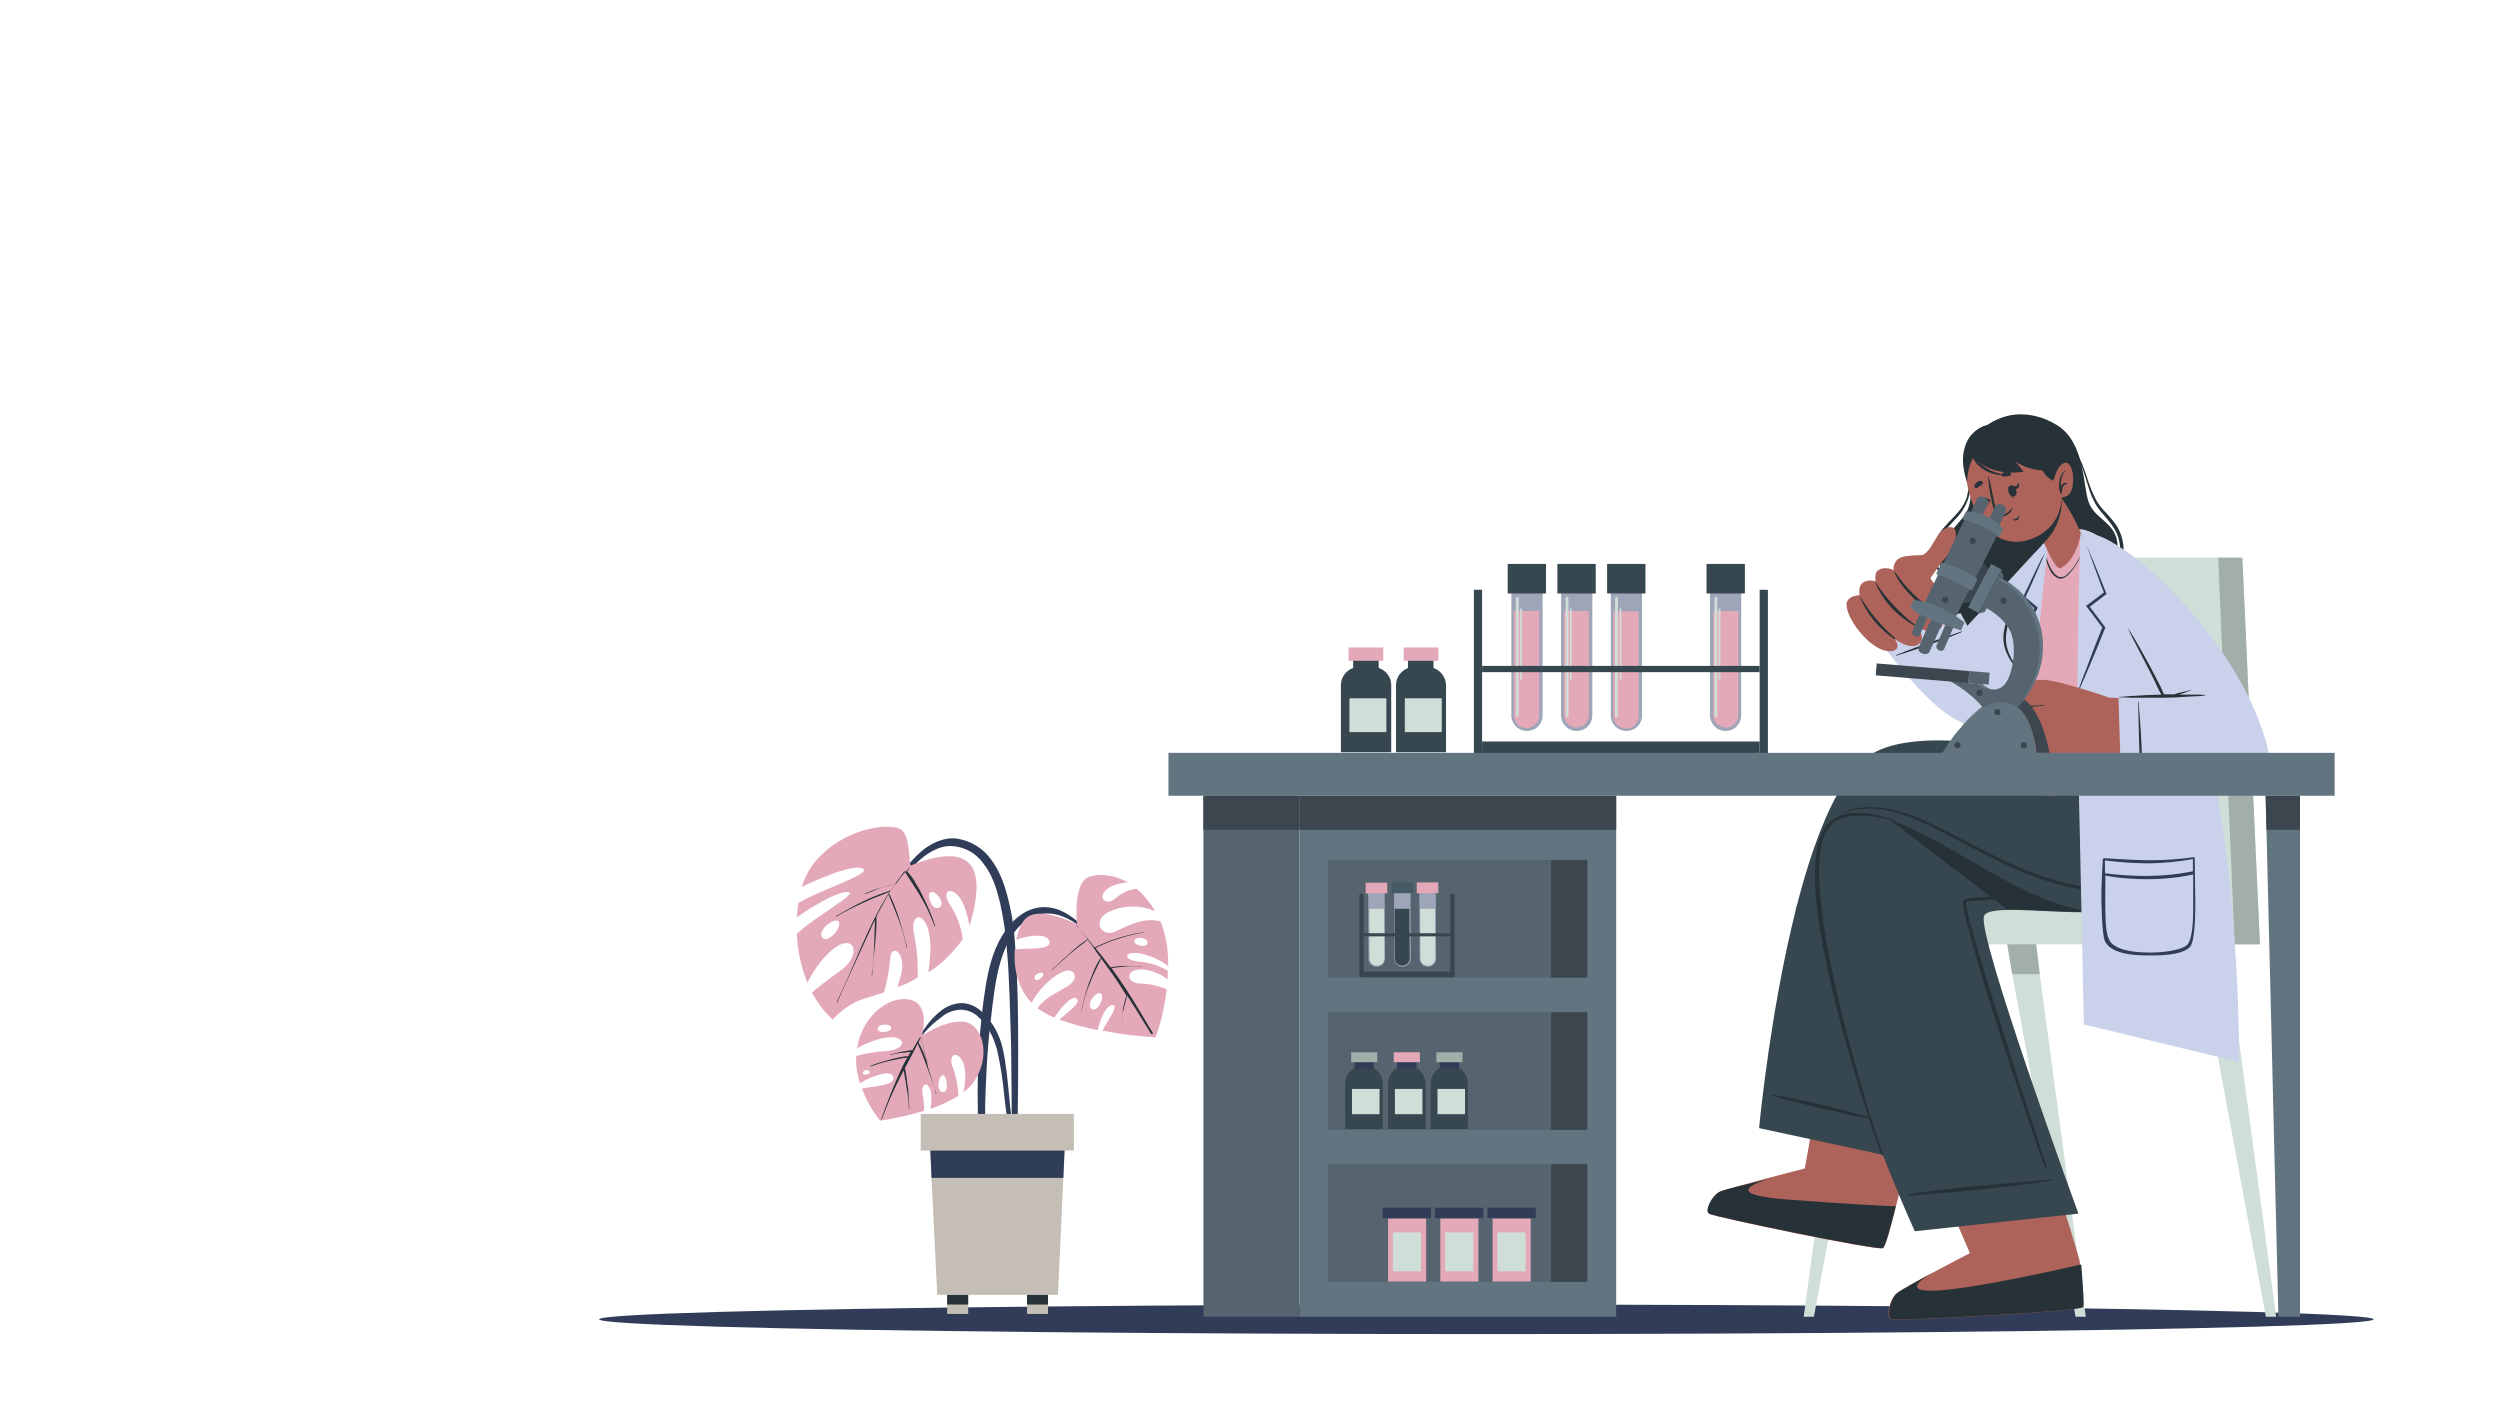 <?xml version="1.0" encoding="UTF-8"?>
<!-- Generator: Adobe Illustrator 26.0.3, SVG Export Plug-In . SVG Version: 6.00 Build 0)  -->
<svg xmlns="http://www.w3.org/2000/svg" xmlns:xlink="http://www.w3.org/1999/xlink" version="1.1" id="Layer_1" x="0px" y="0px" viewBox="0 0 880 502" style="enable-background:new 0 0 880 502;" xml:space="preserve">
<style type="text/css">
	.st0{enable-background:new    ;}
	.st1{fill:#303C58;}
	.st2{fill:#37474F;}
	.st3{fill:#9EA5B8;}
	.st4{fill:#E4A9B9;}
	.st5{fill:#CFDFD7;}
	.st6{fill:#A1AEA9;}
	.st7{fill:#263238;}
	.st8{fill:#AD6359;}
	.st9{fill:#CAD2EB;}
	.st10{fill:#3B464F;}
	.st11{fill:#617480;}
	.st12{fill:#55646F;}
	.st13{fill:#303D59;}
	.st14{fill:#C5BEB6;}
	.st15{fill:#455A64;}
</style>
<g id="freepik--Shadow--inject-2" class="st0">
	<ellipse class="st1" cx="523.2" cy="464.4" rx="312.3" ry="5.2"></ellipse>
</g>
<rect x="518.8" y="207.6" class="st2" width="2.9" height="57.5"></rect>
<rect x="521.7" y="261" class="st2" width="97.7" height="4.1"></rect>
<path class="st3" d="M601.9,251.8v-44.5h11v44.5c0,3.1-2.4,5.5-5.5,5.5l0,0C604.4,257.3,602,254.9,601.9,251.8z"></path>
<path class="st4" d="M603.1,215.1v36.6l0,0c0,2.4,2,4.4,4.4,4.4c2.4,0,4.4-2,4.4-4.4v-36.6H603.1z"></path>
<path class="st5" d="M603.5,252v-41.4c0-0.2,0.2-0.5,0.5-0.5l0,0l0,0c0.2,0,0.5,0.2,0.5,0.5V252c0,0.2-0.2,0.5-0.5,0.5l0,0  C603.7,252.5,603.6,252.3,603.5,252z"></path>
<path class="st5" d="M605,239.2v-24.7c0-0.2,0.2-0.3,0.3-0.3l0,0c0.2,0,0.3,0.2,0.3,0.3v24.6l0,0c0,0.1-0.2,0.2-0.3,0.2l0,0  C605.2,239.3,605.1,239.2,605,239.2z"></path>
<rect x="600.7" y="198.5" class="st2" width="13.5" height="10.4"></rect>
<rect x="613.3" y="199" class="st2" width="0.5" height="9.3"></rect>
<rect x="612.4" y="199" class="st2" width="0.5" height="9.3"></rect>
<rect x="611.4" y="199" class="st2" width="0.5" height="9.3"></rect>
<rect x="610.6" y="199" class="st2" width="0.5" height="9.3"></rect>
<rect x="609.7" y="199" class="st2" width="0.5" height="9.3"></rect>
<rect x="608.8" y="199" class="st2" width="0.5" height="9.3"></rect>
<rect x="608" y="199" class="st2" width="0.5" height="9.3"></rect>
<rect x="607.1" y="199" class="st2" width="0.5" height="9.3"></rect>
<rect x="606.2" y="199" class="st2" width="0.5" height="9.3"></rect>
<rect x="605.4" y="199" class="st2" width="0.5" height="9.3"></rect>
<rect x="604.5" y="199" class="st2" width="0.5" height="9.3"></rect>
<rect x="603.7" y="199" class="st2" width="0.5" height="9.3"></rect>
<rect x="602.8" y="199" class="st2" width="0.5" height="9.3"></rect>
<rect x="601.9" y="199" class="st2" width="0.5" height="9.3"></rect>
<rect x="601.1" y="199" class="st2" width="0.5" height="9.3"></rect>
<path class="st3" d="M567,251.8v-44.5h11v44.5c0,3.1-2.4,5.5-5.5,5.5l0,0C569.4,257.3,567,254.9,567,251.8z"></path>
<path class="st4" d="M567.9,215.1v36.6c0,0.1,0,0.3,0,0.6c0.2,2.5,2.3,4.3,4.7,4.2c2.5-0.2,4.3-2.3,4.2-4.7v-36.6H567.9z"></path>
<path class="st5" d="M568.5,252v-41.4l0,0c0-0.2,0.2-0.5,0.5-0.5l0,0c0.2,0,0.5,0.2,0.5,0.5V252c0,0.2-0.2,0.5-0.5,0.5l0,0  C568.8,252.5,568.5,252.3,568.5,252z"></path>
<path class="st5" d="M570.1,239.1v-24.7c0-0.2,0.2-0.3,0.3-0.3l0,0c0.2,0,0.3,0.2,0.3,0.3V239l0,0c0,0.2-0.2,0.3-0.3,0.3l0,0  C570.2,239.3,570.1,239.2,570.1,239.1z"></path>
<rect x="565.7" y="198.5" class="st2" width="13.5" height="10.4"></rect>
<rect x="578.3" y="199" class="st2" width="0.5" height="9.3"></rect>
<rect x="577.4" y="199" class="st2" width="0.5" height="9.3"></rect>
<rect x="576.5" y="199" class="st2" width="0.5" height="9.3"></rect>
<rect x="575.7" y="199" class="st2" width="0.5" height="9.3"></rect>
<rect x="574.8" y="199" class="st2" width="0.5" height="9.3"></rect>
<rect x="573.9" y="199" class="st2" width="0.5" height="9.3"></rect>
<rect x="573.1" y="199" class="st2" width="0.5" height="9.3"></rect>
<rect x="572.2" y="199" class="st2" width="0.5" height="9.3"></rect>
<rect x="571.3" y="199" class="st2" width="0.5" height="9.3"></rect>
<rect x="570.5" y="199" class="st2" width="0.5" height="9.3"></rect>
<rect x="569.5" y="199" class="st2" width="0.5" height="9.3"></rect>
<rect x="568.8" y="199" class="st2" width="0.5" height="9.3"></rect>
<rect x="567.8" y="199" class="st2" width="0.5" height="9.3"></rect>
<rect x="567" y="199" class="st2" width="0.5" height="9.3"></rect>
<rect x="566.1" y="199" class="st2" width="0.5" height="9.3"></rect>
<path class="st3" d="M549.5,251.8v-44.5h11v44.5c0,3.1-2.4,5.5-5.5,5.5l0,0C552,257.3,549.5,254.9,549.5,251.8z"></path>
<path class="st4" d="M550.5,215.1v36.6c0,2.4,2,4.4,4.4,4.4c2.4,0,4.4-2,4.4-4.4v-36.6H550.5z"></path>
<path class="st5" d="M551.1,252v-41.4l0,0c0-0.2,0.2-0.5,0.5-0.5l0,0c0.2,0,0.5,0.2,0.5,0.5V252c0,0.2-0.2,0.5-0.5,0.5l0,0  C551.4,252.5,551.2,252.3,551.1,252z"></path>
<path class="st5" d="M552.6,239.1v-24.7c0-0.2,0.2-0.3,0.3-0.3l0,0c0.2,0,0.3,0.2,0.3,0.3V239c0,0.2-0.2,0.3-0.3,0.3l0,0  C552.8,239.3,552.6,239.2,552.6,239.1z"></path>
<rect x="548.2" y="198.5" class="st2" width="13.5" height="10.4"></rect>
<rect x="560.8" y="199" class="st2" width="0.5" height="9.3"></rect>
<rect x="560" y="199" class="st2" width="0.5" height="9.3"></rect>
<rect x="559" y="199" class="st2" width="0.5" height="9.3"></rect>
<rect x="558.2" y="199" class="st2" width="0.5" height="9.3"></rect>
<rect x="557.3" y="199" class="st2" width="0.5" height="9.3"></rect>
<rect x="556.5" y="199" class="st2" width="0.5" height="9.3"></rect>
<rect x="555.6" y="199" class="st2" width="0.5" height="9.3"></rect>
<rect x="554.7" y="199" class="st2" width="0.5" height="9.3"></rect>
<rect x="553.9" y="199" class="st2" width="0.5" height="9.3"></rect>
<rect x="553" y="199" class="st2" width="0.5" height="9.3"></rect>
<rect x="552.1" y="199" class="st2" width="0.5" height="9.3"></rect>
<rect x="551.3" y="199" class="st2" width="0.5" height="9.3"></rect>
<rect x="550.4" y="199" class="st2" width="0.5" height="9.3"></rect>
<rect x="549.5" y="199" class="st2" width="0.5" height="9.3"></rect>
<rect x="548.6" y="199" class="st2" width="0.5" height="9.3"></rect>
<path class="st3" d="M532,251.8v-44.5h11v44.5c0,3.1-2.4,5.5-5.5,5.5l0,0C534.5,257.3,532,254.9,532,251.8z"></path>
<path class="st4" d="M541.9,215.1l-9-0.1v36.6c0,0.2,0,0.2,0,0.4c0.2,2.5,2.2,4.4,4.6,4.3c2.5-0.2,4.4-2.2,4.3-4.6V215.1  L541.9,215.1z"></path>
<path class="st5" d="M533.6,252v-41.4l0,0c0-0.2,0.2-0.5,0.5-0.5l0,0c0.2,0,0.5,0.2,0.5,0.5V252c0,0.2-0.2,0.5-0.5,0.5l0,0  C533.8,252.5,533.7,252.3,533.6,252z"></path>
<path class="st5" d="M535.1,239.1v-24.7c0-0.2,0.2-0.3,0.3-0.3l0,0c0.2,0,0.3,0.2,0.3,0.3V239c0,0.2-0.2,0.3-0.3,0.3l0,0  C535.3,239.3,535.1,239.2,535.1,239.1z"></path>
<rect x="530.7" y="198.5" class="st2" width="13.5" height="10.4"></rect>
<rect x="543.3" y="199" class="st2" width="0.5" height="9.3"></rect>
<rect x="542.5" y="199" class="st2" width="0.5" height="9.3"></rect>
<rect x="541.6" y="199" class="st2" width="0.5" height="9.3"></rect>
<rect x="540.7" y="199" class="st2" width="0.5" height="9.3"></rect>
<rect x="539.9" y="199" class="st2" width="0.5" height="9.3"></rect>
<rect x="539" y="199" class="st2" width="0.5" height="9.3"></rect>
<rect x="538.1" y="199" class="st2" width="0.5" height="9.3"></rect>
<rect x="537.2" y="199" class="st2" width="0.5" height="9.3"></rect>
<rect x="536.4" y="199" class="st2" width="0.5" height="9.3"></rect>
<rect x="535.5" y="199" class="st2" width="0.5" height="9.3"></rect>
<rect x="534.6" y="199" class="st2" width="0.5" height="9.3"></rect>
<rect x="533.7" y="199" class="st2" width="0.5" height="9.3"></rect>
<rect x="532.8" y="199" class="st2" width="0.5" height="9.3"></rect>
<rect x="532" y="199" class="st2" width="0.5" height="9.3"></rect>
<rect x="531.1" y="199" class="st2" width="0.5" height="9.3"></rect>
<rect x="521.7" y="234.4" class="st2" width="97.7" height="2.2"></rect>
<rect x="619.4" y="207.6" class="st2" width="2.9" height="57.5"></rect>
<path class="st2" d="M502.6,234.8c3.4,0,6.3,2.8,6.4,6.4v23.6l0,0h-17.6l0,0v-23.6l0,0c0-3.5,2.8-6.4,6.4-6.4H502.6L502.6,234.8z"></path>
<rect x="495.6" y="230.4" class="st2" width="9" height="5.3"></rect>
<rect x="494.1" y="227.9" class="st4" width="12.2" height="4.7"></rect>
<rect x="494.5" y="245.8" class="st5" width="13" height="11.9"></rect>
<path class="st2" d="M483.3,234.8c3.5,0,6.4,2.8,6.4,6.4v23.6l0,0H472l0,0v-23.6l0,0c0-3.5,2.8-6.4,6.4-6.4H483.3L483.3,234.8z"></path>
<rect x="476.3" y="230.4" class="st2" width="9" height="5.3"></rect>
<rect x="474.7" y="227.9" class="st4" width="12.2" height="4.7"></rect>
<rect x="475" y="245.8" class="st5" width="13" height="11.9"></rect>
<g id="freepik--character-1--inject-3">
	<polygon class="st5" points="653.5,323.1 651.2,342.9 634.9,463.5 638.5,463.5 660.8,342.9 664.1,323.1  "></polygon>
	<polygon class="st6" points="651.2,342.9 660.8,342.9 664.1,323.1 653.5,323.1  "></polygon>
	<polygon class="st5" points="718,342.9 715.6,323.1 705,323.1 708.3,342.9 730.6,463.5 734.2,463.5  "></polygon>
	<polygon class="st6" points="705,323.1 708.3,342.9 718,342.9 715.6,323.1  "></polygon>
	<polygon class="st5" points="785,342.9 782.6,323.1 772,323.1 775.3,342.9 797.6,463.5 801.2,463.5  "></polygon>
	<polygon class="st6" points="782.6,323.1 772,323.1 775.3,342.9 785,342.9  "></polygon>
	<polygon class="st5" points="789.3,196.3 713.7,196.3 693.1,315.1 631.9,319.1 631.9,332.4 795.5,332.4  "></polygon>
	<polygon class="st6" points="789.3,196.3 780.8,196.3 786.6,332.4 795.5,332.4  "></polygon>
	<path class="st7" d="M724,149.6c10,6.1,9.1,21.3,11.2,27.1c2,5.9,9.2,7.1,10.1,14.2c1,7.1-3.7,10.6-2.8,14.4   c1.5,5.9,10.3,7.3,10.7,15.6c0.3,8.2-11.8,19.5-37.2,20.8c-25.4,1.3-37.5-7.2-37.6-16.9c-0.1-9.8,7.8-10.6,8.9-16.8   c0.8-4.4-6.1-6.1-4.6-14.1c0.9-4.9,8.2-10.3,10-14.7c2.9-7.2-1.6-18.7,6.7-28.6C703.3,145.7,713.9,143.4,724,149.6z"></path>
	<path class="st7" d="M700.4,150.6C700.4,150.6,700.5,150.6,700.4,150.6C700.5,150.7,700.5,150.7,700.4,150.6   c-0.7,0.6-1.4,1.3-1.9,2c-2,2.8-3.3,6.1-3.9,9.5c-0.3,1.7-0.6,3.4-0.7,5.1c-0.2,1.9-0.2,3.7-0.4,5.6c-0.6,3.5-2.2,6.8-4.7,9.4   c-2.4,2.7-5.1,5.1-6.8,8.5c-0.8,1.6-1.2,3.5-1.1,5.3c0.3,1.9,1.1,3.6,2.4,5c1.2,1.3,2.1,2.9,2.6,4.6c0.3,1.7-0.2,3.4-1.5,4.5   c-1.3,1.2-2.8,2.1-3.9,3.3c-1.2,1.2-2.2,2.7-2.9,4.3c-1.4,3.3-1.2,7,0.5,10.2c3.8,7.1,12.3,9.4,19.5,11.3c0.2,0.1,0.1,0.2-0.1,0.2   l-3-0.7c-7.2-1.7-15.1-5-17.8-12.5c-1.2-3.3-0.9-6.8,0.7-9.9c0.8-1.5,1.9-2.9,3.1-4.2c1.2-1.3,2.9-2,4-3.5c1.1-1.6,0.6-3.7-0.5-5.3   c-1-1.7-2.5-3.1-3.3-4.9c-1.5-3.3-0.2-7.1,1.6-10.1c1.9-3,4.8-5.5,7.2-8.3c1.2-1.4,2-2.9,2.7-4.6c0.5-2,0.9-4.1,1-6.2   c0.3-3.5,1-7,2-10.3C696.3,155.9,698.1,152.9,700.4,150.6C700.4,150.6,700.5,150.6,700.4,150.6z"></path>
	<path class="st7" d="M753.8,223c-1.8,5.8-7.7,9.3-13.3,10.3c0,0-0.1,0-0.1-0.1c0-0.2,0-0.2,0.1-0.2c6.4-1.3,12.9-5.9,13.1-13.1   c0.2-2.8-0.9-5.5-2.9-7.6c-2-1.9-4.5-2.8-5.9-5.2c-1.7-2.7-0.2-5.7,0.7-8.4c1-3.2,1.1-6.4,0.1-9.6c-1-3.2-3.2-5.6-5.3-8.1   c-1.1-1.2-2-2.4-2.8-3.8c-0.8-1.5-1.5-3-2-4.6c-1.1-3.3-2-6.7-3.3-9.9c-1.5-3.5-3.2-6.7-5.2-9.7c-0.1-0.1,0.1-0.2,0.1-0.1   c2.4,3.3,4.2,6.8,5.9,10.6c1.5,3.7,2.4,7.7,4.2,11.2c0.7,1.6,1.7,3.1,2.9,4.5c1.1,1.2,2.3,2.4,3.3,3.7c2.2,2.4,3.6,5.5,4,8.9   c0.2,1.6,0.1,3.2-0.2,4.8c-0.4,1.5-0.9,3.2-1.5,4.6c-0.7,1.5-0.8,3.1-0.4,4.6c0.6,1.2,1.5,2.3,2.6,3c1.1,0.9,2.3,1.6,3.3,2.6   s1.9,2.1,2.4,3.3C754.3,217.3,754.4,220.3,753.8,223z"></path>
	<path class="st8" d="M605.2,419.6c2.6-1.3,30.1-8.3,30.1-8.3l1.2-6.8l5.5-30.5l34.4,9.9c0,0-3.3,15.7-6.6,30.4   c-0.5,2.2-1.1,4.4-1.5,6.6c-2.4,9.9-4.6,18.2-5.5,18.5c-2.4,0.9-59.4-11-61.1-12.1C599.9,426.2,602.7,420.9,605.2,419.6z"></path>
	<path class="st7" d="M630,422.3c-24.1-1.7-12.5-6-6.2-7.5c-7.2,1.6-16.9,3.9-18.5,4.7c-2.6,1.3-5.5,6.7-3.7,7.7   c1.8,1.1,58.7,12.9,61.1,12.1c0.8-0.2,2.6-6.5,4.6-14.7C663.2,424.5,650,423.8,630,422.3z"></path>
	<path class="st8" d="M667.6,455.2c2.4-2,25.8-14.1,25.8-14.1l-17.3-40.2l42-2c0,0,11.6,36.2,13.8,44.4c0.6,2.4,2.1,16.1,1.2,16.8   c-2.3,1.7-65.1,5-67.3,4.3C663.6,463.7,665.2,457.2,667.6,455.2z"></path>
	<path class="st7" d="M732.6,445.1c-71.1,16.1-59.6,7.1-52.4,3c-5.8,3.1-11.5,6.3-12.5,7.2c-2.4,2.1-3.9,8.5-1.7,9.1   c2.3,0.6,65-2.7,67.3-4.3C733.6,459.7,733.2,452.3,732.6,445.1z"></path>
	<path class="st2" d="M776.4,262.8h-45.7c0,0-3.6,16-11.3,16.9c-25.5,3-67.8-3.7-77.4,13.3c-17.8,31.4,32,140.4,32,140.4l57.6-6.2   c0,0-36-98.6-33.2-104.8c3.1-6.9,55.9,6.9,71.7-10.6C787.9,291.7,776.5,262.8,776.4,262.8z"></path>
	<path class="st7" d="M719.5,279.6c7.7-1,11.3-16.9,11.3-16.9h45.7c0,0,11.5,28.9-6.4,48.9c-12.3,13.8-47.5,8.2-63.6,8.5L658,283.1   C675.4,279.2,701.5,281.8,719.5,279.6z"></path>
	<path class="st7" d="M671.6,420.7c0,0,0.1,0.1,0.2,0.1c1.8,0.2,24.5-2,31.1-2.7c3.3-0.4,16.5-2,19.8-2.6l0.1-0.1c0,0,0-0.1-0.1-0.1   c-3.7,0-24.5,2-31.1,2.6c-3.3,0.3-18.2,2-19.8,2.5C671.7,420.4,671.6,420.6,671.6,420.7z"></path>
	<path class="st7" d="M719.8,410.8c0.1,0.2,0.7,0.1,0.6-0.2c-0.6-1.7-30.2-91.7-28.3-93.1c1.5-1.3,47.3-0.5,59.4-3.7   c5.8-1.5,11-4.9,14.7-9.7c8.2-11,7.1-25.1,5.5-37.7c0-0.1-0.2-0.1-0.2,0c0.2,1.7,0.2,3.5,0.3,5.2c0.3,7,0.4,14.2-1.5,21.1   c-1.5,5.7-4.6,10.9-9,14.8c-5,4.3-11.6,5.7-18.2,6.4c-20.1,1.9-48.2,1-51.9,2.8C688.2,318.2,716.8,403.7,719.8,410.8z"></path>
	<path class="st7" d="M662.8,406.6C662.8,406.7,662.8,406.7,662.8,406.6c0.2,0.1,0.2,0.1,0.2,0c-0.5-1.1-26.2-68-24.3-97.5   c0.4-5.9,1.1-10.3,2.6-13.4c3.1-6.7,8.8-9.9,16.8-12.2c0.1-0.1,0.2-0.2,0-0.2c-9.2,1.6-15.3,5.9-18.1,12.8   C628.8,324.5,659.1,400.6,662.8,406.6z"></path>
	<path class="st2" d="M658.9,265.4c16-9.8,52.9-1.5,52.9-1.5c2.9-2.7,2-3.4,2-3.4l62.7,2.4c0,0,11.5,31.6-3.7,48.4   c-7.2,8-28.3,12.9-46,7.6c-19-5.5-39-20.8-56.3-28.3c-11.6-5-21.4-3.7-25.9-0.1c-16.2,13.3,18.2,116,18.2,116l-43.6-9.4   C619.2,397.1,629.8,282.9,658.9,265.4z"></path>
	<path class="st7" d="M749,273.8c0.5,2.4,1.6,4.6,3.3,6.3c3.7,3.8,9,5.1,13.9,5.9c0.2,0,0.3-0.4,0.1-0.5c-4.6-1.5-9.4-2.6-12.9-6.1   c-1.5-1.6-2.7-3.7-3.2-5.9c-0.5-2.3-0.7-4.6-0.6-7c0,0,0-0.1-0.1-0.1c-0.1,0-0.2,0-0.2,0.1C748.6,268.8,748.5,271.3,749,273.8z"></path>
	<path class="st7" d="M639.9,322.2c4.2,31.8,20.3,79.6,22.3,84c0.2,0.6,0.7,0.7,0.5,0.1c-12.5-37.9-31.5-106.7-17.3-116.8   c6.2-4.3,17.7-1.8,22.3-0.2c0,0,0.1,0,0.1-0.1c0,0,0-0.1-0.1-0.1c-5-2-15.5-5.1-22.2-0.9C635.9,294.4,639.3,317.3,639.9,322.2z"></path>
	<path class="st7" d="M624,385.7c1.2,0.7,18.3,4.8,23.3,5.9c2.4,0.6,8.5,1.9,11.1,2.1c0,0,0.1-0.2,0-0.2c-2.7-1-14.2-4-19.2-5.1   c-2.4-0.6-13.8-3-15.1-3C624,385.4,623.9,385.7,624,385.7z"></path>
	<path class="st7" d="M647.6,286.6c1.2-0.5,2.5-0.9,3.7-1.2c11.1-2.8,22,2.3,31.7,7.2c10.2,5.2,20.1,10.8,30.7,15.1   c10.3,4.1,21.5,6.8,32.7,5.9c4.8-0.4,12.1-1.3,17.2-5c6.4-4.6,15.9-15.6,8.5-43.6c-0.1-0.1-0.2-0.1-0.2,0   c0.1,1.5,5.6,24.3-3.8,37.6c-6.1,8.6-18.2,10.3-27.8,10c-11.2-0.3-22-3.9-32.2-8.5c-10.3-4.6-19.9-10.3-30.2-15   c-4.8-2.4-9.9-3.9-15.2-4.7C657.5,283.7,652.1,284.1,647.6,286.6C647.7,286.6,647.8,286.6,647.6,286.6z"></path>
	<path class="st8" d="M702.9,247.7c-1.1,3.8-6.5,8.7-12.1,6.4c-4.2-1.9-20.6-13.9-29.7-35.6c-1.9-4.6,23.5-7.2,26.1-5   C689.8,215.7,704.5,242.3,702.9,247.7z"></path>
	<path class="st9" d="M703.8,246.3c-0.5,5.6-7.2,9.6-11.5,8.5c-12.3-2.9-30.5-29.1-30.5-29.1l28.3-9.9   C690.1,215.9,704.3,240.9,703.8,246.3z"></path>
	<path class="st7" d="M667.4,230.6c8.9-3.7,22.1-7.9,24.1-8.7c0.1,0,0.2,0.2,0.1,0.2c-7.9,3.3-16,6.2-24.1,8.7   C667.4,230.9,667.3,230.7,667.4,230.6z"></path>
	<path class="st9" d="M728.3,197c-3.3,15.9-22.6,55.7-31.7,58.1c-13.8,3.4-14.2-24.4-14.2-24.4c1.9-1.1,31.4-33.7,35.6-38   C726.7,183.5,730,189.5,728.3,197z"></path>
	<path class="st9" d="M718.9,191.7c8-7.7,10.9-1.8,9.4,5.2c-3.3,15.9-22.6,55.7-31.7,58.1c-2.5,0.8-5.4,0.2-7.4-1.6L718.9,191.7z"></path>
	<path class="st4" d="M776.5,263.5c-6.2-30-19.3-60.4-37.9-74.7c-3.4-2.6-11.6-4.4-16.5,0.1c-1.3,1.1-13.8,28.7-14.7,32.3   c-1.6,7.1,5.5,15.1,5.5,15.1l-1.7,26.7L776.5,263.5z"></path>
	<path class="st7" d="M721.8,201.1c0.3,0.5,0.7,1,1.1,1.4s0.9,0.7,1.5,1c0.2,0.1,0.6,0.2,0.9,0.2s0.6-0.1,0.9-0.2   c0.5-0.2,1-0.5,1.5-0.9c0.8-0.7,1.5-1.6,2.2-2.5c2-2.7,3.3-5.8,4.2-9c-0.2,1.1-0.7,2.1-1.1,3.1c-0.4,1-0.9,2-1.5,2.9   c-1,1.9-2.3,3.7-3.9,5.1c-0.7,0.8-1.7,1.1-2.8,0.9c-1-0.5-1.8-1.2-2.3-2.1c-0.7-0.9-1.1-1.9-1.5-2.9s-0.8-2-1.1-3.1   C720,197.2,720.9,199.3,721.8,201.1z"></path>
	<path class="st9" d="M760.6,214.9c-7.9-14.7-15.2-21.6-20.3-25.1c-5-3.5-8-3.5-8-3.5s-1.7,55.4-0.7,86.3c0.4,13.8,1.9,88,1.9,88   l54.6,13.2C788.2,373.8,789.4,267.9,760.6,214.9z"></path>
	<path class="st1" d="M772.5,301.7c-5.1,0.7-10.3,1.1-15.5,1.1c-7.2,0-14.5-0.7-16.5-0.7c-0.2,0-0.2,0.7-0.2,0.7   c5.5,0.7,11,1.1,16.5,1.1c5-0.1,10.1-0.6,15.1-1.5c0,1.5,0,2.8,0,4.3c-5.1,1-14.9,2.7-30.9,0.7c-0.1-0.7,0-4.1-0.1-5   c0-0.2-0.7-0.2-0.7,0c-0.1,1-0.5,9.2-0.5,10.8c-0.1,4.2,0.2,15.8,1.2,18c2.3,5.1,12.2,5.1,15,5.1c2.8,0,11.6,0.3,14.9-2.9   c1.8-1.8,2.1-11.2,1.9-19.5C772.6,309.9,772.6,301.8,772.5,301.7z M770,332.5c-1.5,1.6-6.9,2.8-13.2,2.8c-8.8,0-12.5-1.9-13.9-3.7   c-1.5-2.1-1.7-5.8-1.8-9.9c-0.1-3.3,0-13.4,0-13.5c5.1,1.1,18.6,2.4,30.9-0.4c0,4.8,0,8.6,0,13.4   C771.9,324.7,771.7,330.4,770,332.5L770,332.5z"></path>
	<path class="st9" d="M706,220.8c-1.7,9.1,5.5,15.2,5.6,15.7c0.1,0.5-2.6,26.2-2.6,26.2l4.2,0.3l7.9-73.2   C719.8,190.6,707.8,211.8,706,220.8z"></path>
	<path class="st7" d="M707.2,230.1c-1-2.4-1.4-5.1-0.9-7.7c0.2-1.3,0.5-2.7,0.9-3.9c0.3-1.3,0.7-2.6,1.2-3.8c0.9-2.5,1.9-5,2.9-7.5   c-1.3,2.4-2.4,4.7-3.5,7.2c-1.1,2.4-1.9,5-2.4,7.7c-0.5,2.8-0.1,5.6,1.1,8.1c1.1,2.5,2.8,4.7,5,6.4   C709.7,234.7,708.2,232.5,707.2,230.1z"></path>
	<path class="st1" d="M734.5,192l2,5.6c1.4,3.7,2.7,7.6,4.2,11.3l0.2-0.6c-2,1.5-4.1,3.1-6.1,4.6l-0.5,0.3l0.3,0.5l5.6,7.4l-0.1-0.5   c-1.6,4.2-3.3,8.2-4.8,12.4c-0.8,2-1.6,4.2-2.4,6.2c-0.7,2-1.5,4.1-2.2,6.2c0.9-2,1.8-4,2.7-6c0.9-2,1.7-4.1,2.6-6.1   c1.7-4.1,3.4-8.1,5-12.2l0.1-0.3l-0.2-0.2l-5.6-7.4l-0.1,0.7c2-1.5,4-3.1,6-4.6l0.3-0.2l-0.1-0.3c-1.5-3.7-2.9-7.4-4.5-11.2   l-2.4-5.6c-0.8-1.9-1.5-3.7-2.4-5.6C733,188.2,733.7,190.1,734.5,192z"></path>
	<path class="st1" d="M718.6,196.7c-0.7,1.5-1.5,3-2.2,4.5c-1.5,3-2.8,6-4.3,9l-0.2,0.3l0.3,0.2c1.5,1.2,2.8,2.4,4.2,3.7l-0.1-0.7   l-3.7,6.8l-0.1,0.2v0.2c0.6,3.8,1.1,7.7,1.7,11.6c0.3,2,0.7,3.9,1,5.9c0.4,2,0.7,3.9,1.1,5.9c-0.2-2-0.4-3.9-0.6-5.9   c-0.2-2-0.4-3.9-0.7-5.9c-0.5-4-1-7.8-1.5-11.7l-0.1,0.3l3.7-6.8l0.2-0.4l-0.3-0.3c-1.5-1.2-2.8-2.4-4.3-3.6l0.1,0.6   c1.4-3,2.8-6.1,4.1-9.1c0.7-1.5,1.3-3.1,2-4.6s1.3-3.1,2-4.6C720.3,193.7,719.6,195.3,718.6,196.7z"></path>
	<path class="st8" d="M728.3,179.4c-0.2-0.4-0.4-0.7-0.7-1.1s-0.4-0.7-0.7-1.1l-0.9-1.4c-0.1-0.2-0.2-0.3-0.3-0.5   c-0.1-0.2-0.2-0.4-0.2-0.5c-1.9-3.1-3.3-5.5-3.3-5.5l-1.1,1.6l-7.9,11.6l6,8.4l0.5,0.7c0,0,3.8,9,5.5,8.4c5.1-2,7.4-11.4,7.2-12.5   C731.2,184.8,729.9,182,728.3,179.4z"></path>
	<path class="st7" d="M722.4,169.6l-1.1,1.6l-8,11.6l6,8.4c4.4-4.2,6.8-10.2,6.4-16.3C723.9,171.8,722.3,169.5,722.4,169.6z"></path>
	<path class="st8" d="M703.8,148.4c7.9-2,17.7,0.9,21.3,18.7s-7.8,21.9-11.2,23c-3.7,1.2-14.7,2.5-20.2-14.8   S695.9,150.4,703.8,148.4z"></path>
	<path class="st7" d="M695.5,171.8c-0.4-0.2-0.6-0.5-0.5-0.9c0.2-0.6,0.6-1,1.1-1.3s1.1-0.5,1.6-0.2c0.2,0.2,0.4,0.4,0.3,0.7   c-0.2,0.4-0.6,0.7-0.9,0.9c-0.4,0.2-0.7,0.4-1.1,0.7C695.9,171.7,695.8,171.8,695.5,171.8z"></path>
	<path class="st7" d="M707.7,167.3c0.2-0.3,0.2-0.7-0.2-1c-0.4-0.3-1.1-0.3-1.6-0.2c-0.6,0-1.1,0.4-1.3,0.9   c-0.1,0.2,0.1,0.6,0.3,0.7c0.4,0.1,0.9,0.1,1.3,0c0.4-0.1,0.8-0.2,1.2-0.2C707.7,167.4,707.7,167.4,707.7,167.3z"></path>
	<path class="st7" d="M709.2,175.2L709.2,175.2c-1.1-0.1-1.8-1.4-2.2-2.5c0-0.1-0.1-0.1-0.1-0.1C707.1,173.8,708,175.5,709.2,175.2z   "></path>
	<path class="st7" d="M709.1,174.7c1.7-0.8,0.2-4.5-1.6-3.7C706,171.8,707.5,175.4,709.1,174.7z"></path>
	<path class="st7" d="M708.2,171.3c0.4,0.7,1.2,1.1,1.9,0.7c0.7-0.4,0.8-1.3,0.4-2c0,0-0.1-0.1-0.1,0c-0.2,0.5-0.4,1.1-0.8,1.1   c-0.3,0.2-0.8-0.1-1.2-0.2C708.2,170.9,708.2,171.1,708.2,171.3z"></path>
	<path class="st7" d="M708.5,182.9c0.4,0,0.9-0.2,1.3-0.3c0.4-0.2,0.5-0.7,0.7-1.1 M710.4,181.5c0.1,0,0.1,0,0.2,0.1   c0.2,0.5,0,1.1-0.4,1.4c-0.5,0.3-1.2,0.3-1.7,0L710.4,181.5z"></path>
	<path class="st7" d="M702,180.2c-1.1-4.1-1.9-8.2-2.2-12.4c0,0,0-0.1,0.1-0.1c0,0,0.1,0,0.1,0.1c1.1,3.7,1.5,7.7,2.6,11.4   c0.4-0.5,1-0.8,1.6-1.1c0.2-0.1,0.7,2.8,0.8,3.1c1.4-0.4,2.4-1.2,3.2-2.4c0-0.1,0-0.1,0.1-0.1c0,0,0.1,0,0.1,0.1   c-0.4,1.5-1.6,2.6-3.2,2.9l0,0c-0.2,0.1-0.5,0.2-0.5,0.1c-0.2-0.8-0.7-2.6-0.7-2.6C703.8,179.6,702.3,180.8,702,180.2z"></path>
	<path class="st7" d="M698.2,175.9c0.6,0,1.1,0.2,1.6,0.5l0.1-0.7c-0.5,0.2-1,0.5-1.5,0.8c-0.5,0.4-0.8,0.9-0.9,1.5   c0.2-0.4,0.7-0.7,1.1-1c0.4-0.2,0.9-0.4,1.4-0.5l0.7-0.2l-0.5-0.5c-0.3-0.2-0.7-0.4-1.1-0.5c-0.3-0.1-0.7-0.1-1.1,0   c-0.3,0-0.7,0.2-1,0.3c-0.3,0.2-0.6,0.3-0.9,0.6C696.8,176.1,697.5,176,698.2,175.9z"></path>
	<path class="st7" d="M700.3,177.2c0.2-0.2,0.4-0.6,0.3-0.9c-0.2-0.2-0.4-0.4-0.7-0.5c0.2,0.2,0.3,0.4,0.5,0.7   c0.1,0.1-0.2,0.6-0.3,0.7c-0.3,0.4-0.7,0.7-1.1,1.1C699.5,177.9,700,177.7,700.3,177.2z"></path>
	<path class="st7" d="M716.1,148.4c-5.3-2.7-11.6-2.3-16.4,1.1c-4,1-7.1,4.1-8.1,8c-1.8,5.6,0.8,12.1,0.8,12.1   c0.1-3,0.8-5.9,2.1-8.5c0,0,6.4,6.9,17.8,4.9c-0.9-1.1-2.7-3.3-2.9-3.6c2.8,2,6.2,3,9.6,3.2c1.1,2.4,3.4,3.9,6,4.2   C725,169.6,725.9,153.2,716.1,148.4z"></path>
	<path class="st7" d="M703.7,167.2c-1.4-0.2-2.7-0.6-3.9-1.1c-1.4-0.6-2.7-1.5-3.7-2.6c-1-1.1-1.9-2.4-2.4-3.9   c-0.1-0.1,0.2-0.2,0.2-0.1c0.7,1.4,1.7,2.5,2.9,3.5c1.1,0.9,2.3,1.7,3.5,2.4c3,1.5,6.3,2.1,9.6,1.8l0,0   C707.7,167.4,705.6,167.4,703.7,167.2"></path>
	<path class="st8" d="M723.8,174.1C723.8,174.1,723.8,174.2,723.8,174.1c1.2,1.2,3.2,1.2,4.4,0c2.4-2.1,2-10.9-0.9-11.2   c-3-0.3-4.5,6.4-4.5,6.4L723.8,174.1z"></path>
	<path class="st7" d="M727.3,165.5c-2.6,1.3-3.1,5.6-2,8.1v0.1c0,0.2,0.4,0.2,0.4,0c0.1-0.7,0.2-1.3,0.3-2c0.2-0.7,0.8-1.3,1.6-1.4   c0.1,0,0.1-0.1,0.1-0.1s0-0.1-0.1-0.1c-0.2,0-0.2-0.1-0.3-0.1c-0.9-0.2-1.8,0.6-1.9,1.5C725.3,169.3,725.7,167.1,727.3,165.5   L727.3,165.5z"></path>
	<path class="st8" d="M739,200.6c5.8,12.1,23.7,44.6,22.6,44.9c-0.6,0.1-13.4,0.4-18.5,0.1c-4.2-0.2-6.8,30.4-2.9,30.7   c13.5,1,45.6-0.5,54.8-6.4c10.2-6.5-16.8-52.8-43.3-72.8C741.8,189.6,731,183.9,739,200.6z"></path>
	<path class="st8" d="M718.3,239.3c5.5-0.4,26.3,7,26.3,7l-2.4,30.2c-2.7,0.4-16.3,3.9-21,3.6c-4.6-0.3-12.1-0.7-14.4-5   c-0.9-1.7-1.1-3.5-0.6-5.3c0,0-3.8-2.8-3.5-5.6c0.2-1.7,1-3.3,2.2-4.6c0,0-4.2-2.3-3.5-5c0.5-1.5,1.4-3,2.8-3.9   c-1.5-1.4-1.9-3.5-1.2-5.3C704.5,242,713.7,239.5,718.3,239.3z"></path>
	<path class="st7" d="M704.5,250.4c5-0.5,10-1.7,15.1-2c0.1,0,0.1-0.2,0-0.2c-5,0.3-10.2,0.3-15.1,2   C704.4,250.2,704.5,250.4,704.5,250.4z"></path>
	<path class="st7" d="M705.1,259.1c-0.1,0.2,0,0.2,0.1,0.2c1.1,0.1,2.4,0.1,3.5,0c1.2,0,2.5-0.1,3.7-0.1c2.5-0.1,5-0.1,7.5,0   c0.1,0,0.1-0.2,0-0.2c-2.5-0.2-5-0.3-7.5-0.3c-1.2,0-2.5,0-3.7,0C707.6,258.8,706.4,258.9,705.1,259.1   C705.1,259.2,705.1,259.3,705.1,259.1z"></path>
	<path class="st7" d="M706.3,269.7c1.1,0.3,2,0.4,3.1,0.3h3.4c2.4,0,4.6-0.1,7-0.1c0,0,0.1,0,0.1-0.1c0,0,0-0.1-0.1-0.1   c-2.2,0-4.4,0-6.8-0.1l-3.4-0.1c-1.1-0.2-2.1-0.2-3.2,0.1C706.4,269.7,706.4,269.8,706.3,269.7z"></path>
	<path class="st9" d="M745.7,245.2l1,32.4c11.9,0,23.7-1,35.3-2.8c20-3,17.3-8.9,14.5-17.3c-8.9-27-33.1-52.9-46.7-62.5   c-13.6-9.5-17.7-9.4-12,4.2c5.8,13.5,23.9,43.9,22.6,45.5C760,245.2,745.8,245.4,745.7,245.2z"></path>
	<path class="st7" d="M753.7,276.3c-0.9-10.9-0.9-26.7-1.1-29.1l0.1-0.1c0,0,0.1,0,0.1,0.1c0.1,2.4,1.6,16.1,1.1,29.1   C753.8,276.5,753.6,276.5,753.7,276.3z"></path>
	<path class="st7" d="M776.1,244.6c0,0.1,0,0.1,0.2,0.2c-1.2,0.2-2.4,0.3-3.7,0.3l-3.7,0.2c-2.5,0.2-5,0.3-7.6,0.3   c-2.6,0-5.1,0-7.7,0h-3.7c-1.3,0-2.7-0.2-3.9-0.1c-0.1,0-0.1-0.2,0-0.2c1.3,0,2.6-0.2,3.9-0.3l3.7-0.2c2.4-0.2,4.8-0.2,7.2-0.3   c-1.1-1.9-2-3.9-2.9-5.9c-1.1-2.2-2.2-4.3-3.3-6.4c-1.1-2.1-2.2-4.2-3.3-6.4c-0.6-1.1-1.1-2-1.6-3.2c-0.6-1.1-0.7-1.8-0.2-0.8   c0.6,1,1.5,2.5,2.2,3.6c1.1,2,2.4,4.1,3.5,6.2c1.2,2.1,2.4,4.4,3.4,6.4c1.1,2,2.2,4.2,3.1,6.4c1.1,0,2.4,0,3.5,0   c0.6-0.2,1.1-0.3,1.8-0.5l2.1-0.5c0.7-0.2,1.4-0.3,2-0.5c0.1-0.1,0.1,0.2,0,0.2c-0.7,0.2-1.4,0.4-2,0.7c-0.7,0.2-1.4,0.5-2,0.7   h-0.1h1.5h3.7C773.5,244.5,774.8,244.5,776.1,244.6L776.1,244.6z"></path>
	<path class="st7" d="M786.7,274.2c0.1,0,0.2,0.1,0.2,0.1c0,0.2-0.1,0.2-0.2,0.2c-13.1,2.8-26.5,3.9-39.8,3.3c-0.1,0-0.1-0.2,0-0.2   C756.1,277.4,775.9,275.6,786.7,274.2L786.7,274.2z"></path>
	<path class="st8" d="M683.7,197.6l-4.2,5.9c1.6,3.9,11.4,6.7,8.2,10.8c-1.9,2.5-6.6,0.8-6.6,0.8s4.7,3.8,1.6,6.4   c-3,2.6-8.3-1.3-8.3-1.3s4.1,4.4,0.9,6.6c-3.1,2.2-8.5-2-8.5-2s2.9,3.5-0.5,4.3c-7.3,1.7-18.3-13.4-16-17.6c1.1-2,4.3-2,4.3-2   s-0.7-2.7,0.9-4.2c1.4-1.1,3.2-1.2,4.7-0.6c0,0-0.5-2.8,0.7-3.8c2.4-1.9,5.7-0.2,5.7-0.2c-0.3-1.7,0.5-3.4,2-4.2   c2.8-1.6,9.8-0.7,14.2-1.5L683.7,197.6z"></path>
	<path class="st8" d="M678.7,201.2l5.1-3.7c5.6-5.7,6.4-13.8,1.2-11.6c-3.8,1.6-4.9,8.6-9,9.8L678.7,201.2z"></path>
	<path class="st7" d="M667.2,224.7c0.2,0.2-0.2,0.4-0.3,0.3c-5.5-3.7-9.9-8.9-12.3-15.1h0.1C658.1,215.5,662.2,220.5,667.2,224.7z"></path>
	<path class="st7" d="M674.8,220.3c0.2,0.2-0.1,0.2-0.3,0.2c-6.4-3.3-11.6-8.7-14.4-15.5c-0.1-0.1,0.1-0.2,0.1-0.1   C663.3,210.1,670.5,217.8,674.8,220.3z"></path>
	<path class="st7" d="M681.7,215.3c-3.1-0.9-6-2.5-8.3-4.9c-2.5-2.5-5.5-5.9-6.7-9.3c-0.1-0.1,0.1-0.2,0.1-0.1   c4,5.9,8.6,10.8,15,14.1C681.9,215.2,681.8,215.4,681.7,215.3z"></path>
</g>
<g id="freepik--Microscope--inject-3">
	<path class="st10" d="M708.3,244.8c-6.6,0-13.4,5.7-17.3,10.1c4-4.3,9-8.3,14.4-7.8c10.3,0.9,11.4,17.9,11.4,17.9h4.6   C721.4,265,718.1,244.9,708.3,244.8z"></path>
	<polygon class="st10" points="694.2,212.2 700.3,201 697.9,197.7 690.8,212.2  "></polygon>
	
		<rect x="690" y="205.3" transform="matrix(0.466 -0.885 0.885 0.466 189.567 728.795)" class="st11" width="17.3" height="4.2"></rect>
	<polygon class="st12" points="704.5,200.7 705.3,203 698.6,215.4 696.4,216  "></polygon>
	<path class="st12" d="M673.2,222.1l3.3-7.7c0.2-0.7,1.1-1,1.7-0.7l0.3,0.2c0.7,0.2,1,1.1,0.7,1.7l-3.3,7.7c-0.2,0.7-1.1,1-1.7,0.7   l-0.3-0.2C673.2,223.5,672.9,222.7,673.2,222.1z"></path>
	<path class="st12" d="M681.7,227.1l3.3-7.7c0.2-0.7,1.1-1,1.7-0.7l0.3,0.2c0.7,0.2,1,1.1,0.7,1.7l-3.3,7.7c-0.2,0.7-1.1,1-1.7,0.7   l-0.3-0.2C681.7,228.5,681.4,227.7,681.7,227.1z"></path>
	<path class="st12" d="M675.5,227.5l4.3-9.6c0.3-0.9,1.5-1.3,2.4-0.9l0.5,0.2c0.9,0.3,1.3,1.5,0.9,2.4l-4.3,9.6   c-0.3,0.9-1.5,1.3-2.4,0.9l-0.5-0.2C675.4,229.5,675,228.4,675.5,227.5z"></path>
	<path class="st12" d="M691.5,185.4l4.3-9.6c0.3-0.9,1.5-1.3,2.4-0.9l0.5,0.2c0.9,0.3,1.3,1.5,0.9,2.4l-4.3,9.6   c-0.3,0.9-1.5,1.3-2.4,0.9l-0.5-0.2C691.5,187.3,691.1,186.2,691.5,185.4z"></path>
	<path class="st12" d="M697.8,188.1l4.3-9.6c0.3-0.9,1.5-1.3,2.4-0.9l0.5,0.2c0.9,0.3,1.3,1.5,0.9,2.4l-4.3,9.6   c-0.3,0.9-1.5,1.3-2.4,0.9l-0.5-0.2C697.8,190.1,697.3,189,697.8,188.1z"></path>
	<path class="st12" d="M687.3,219.3l15.8-31.1c-7.2-5.2-11.6-5.3-11.6-5.3L676.6,214C679.8,216.5,683.5,218.3,687.3,219.3z"></path>
	<path class="st11" d="M691.5,219.1c-5.2-4.2-11.3-6.9-17.9-8l-1.2,2.8c3.8,3.8,17.9,8,17.9,8L691.5,219.1z"></path>
	<path class="st11" d="M705.1,186.2c0,0-5.1-6.3-13.1-6.2l-1.3,2.8c4.8,1.1,9.3,3.2,13.1,6.2L705.1,186.2z"></path>
	<path class="st11" d="M694.4,207.4l1.5-3.1c0.2-0.3,0-0.7-0.3-0.8c-3.4-2.5-7.3-4.3-11.5-5.4c-0.3-0.1-0.7,0-0.8,0.3l-1.5,3.1   c-0.1,0-0.1,0-0.1,0.1c-0.2,0.3,0,0.7,0.3,0.7c5.2,1.3,11.4,5.4,11.4,5.4C693.7,208,694,207.7,694.4,207.4z"></path>
	<path class="st11" d="M716.5,222.6c4.1,12.9-6.8,27-6.8,27s9-8.5,9.4-20.8c0.6-10.6-5.2-20.6-14.7-25.3l-1.1,0.5   C703.3,204,712.4,209.6,716.5,222.6z"></path>
	<path class="st12" d="M703.1,203.9l-4.9,9.6c0,0,8.2,3.9,10,10.2c1.8,6.3-0.2,16.8-4.2,18.5c-0.7,0.3-1.4,0.5-2,0.5   c-3.4,0.2-5.6-3.3-5.6-3.3l-1.5,0.8l-0.8,0.4l-8.9-1.5c0,0,8.1,3.9,13.3,10.6h11.2c4.6-5.5,7.5-12.3,8.2-19.5   C718.7,218.9,712.1,208,703.1,203.9z"></path>
	<path class="st11" d="M702.2,242.7c-3.4,0.1-5.7-3.3-5.6-3.4l-1.5,0.8C699.3,243.6,702.2,242.7,702.2,242.7L702.2,242.7z"></path>
	<path class="st11" d="M705.5,247.2c-5.5-0.5-10.5,3.5-14.4,7.8c-0.1,0.2-0.2,0.2-0.4,0.5c-0.2,0.3-0.5,0.6-0.7,0.9l-0.5,0.5   c-0.2,0.2-0.4,0.4-0.6,0.7l-0.3,0.4l-0.1,0.1l-0.3,0.4l-0.1,0.1l-0.2,0.2l-0.1,0.2c-2,2.6-3.3,4.9-4.2,6.2h33.1   C716.8,265,715.6,248,705.5,247.2z"></path>
	
		<rect x="674.6" y="220.9" transform="matrix(8.262464e-02 -0.997 0.997 8.262464e-02 384.283 892.041)" class="st10" width="4.2" height="32.7"></rect>
	
		<rect x="694.5" y="235.3" transform="matrix(8.262464e-02 -0.997 0.997 8.262464e-02 400.857 913.365)" class="st12" width="4.2" height="7.2"></rect>
	<path class="st10" d="M689,261.2c-0.7,0-1.1,0.5-1.1,1.1c0,0.7,0.5,1.1,1.1,1.1s1.1-0.5,1.1-1.1C690.2,261.6,689.6,261.2,689,261.2   z"></path>
	<path class="st10" d="M712.4,261.2c-0.7,0-1.1,0.5-1.1,1.1c0,0.7,0.5,1.1,1.1,1.1s1.1-0.5,1.1-1.1   C713.5,261.6,713,261.2,712.4,261.2z"></path>
	<path class="st10" d="M703.1,249.6c-0.7,0-1.1,0.5-1.1,1.1s0.5,1.1,1.1,1.1s1.1-0.5,1.1-1.1C704.2,250.1,703.8,249.6,703.1,249.6z"></path>
	<path class="st10" d="M694.4,189.3c-0.7,0-1.1,0.5-1.1,1.1c0,0.7,0.5,1.1,1.1,1.1s1.1-0.5,1.1-1.1   C695.5,189.8,695,189.3,694.4,189.3z"></path>
	<path class="st10" d="M684.7,210c-0.7,0-1.1,0.5-1.1,1.1s0.5,1.1,1.1,1.1s1.1-0.5,1.1-1.1S685.4,210,684.7,210z"></path>
	<path class="st10" d="M705.3,210.3c-0.7,0-1.1,0.5-1.1,1.1c0,0.7,0.5,1.1,1.1,1.1s1.1-0.5,1.1-1.1S705.9,210.3,705.3,210.3z"></path>
	<path class="st10" d="M696.8,242.8c-0.7,0-1.1,0.5-1.1,1.1s0.5,1.1,1.1,1.1s1.1-0.5,1.1-1.1C698,243.2,697.5,242.8,696.8,242.8z"></path>
</g>
<g id="freepik--Desk--inject-3">
	<rect x="457.4" y="280.1" class="st11" width="111.5" height="183.4"></rect>
	<rect x="457.4" y="280.1" class="st10" width="111.5" height="12"></rect>
	<rect x="467.5" y="302.7" class="st12" width="91.2" height="41.4"></rect>
	<rect x="546" y="302.7" class="st10" width="12.7" height="41.4"></rect>
	<rect x="467.5" y="356.3" class="st12" width="91.2" height="41.4"></rect>
	<rect x="546" y="356.3" class="st10" width="12.7" height="41.4"></rect>
	<rect x="467.5" y="409.8" class="st12" width="91.2" height="41.4"></rect>
	<rect x="546" y="409.8" class="st10" width="12.7" height="41.4"></rect>
	<rect x="411.3" y="265" class="st11" width="410.5" height="15.1"></rect>
	<polygon class="st11" points="809.6,280.1 809.6,463.5 802,463.5 797.8,292.1 797.5,280.1  "></polygon>
	<polygon class="st10" points="809.6,292.1 797.8,292.1 797.5,280.1 809.6,280.1  "></polygon>
	<rect x="423.6" y="280.1" class="st12" width="33.8" height="183.4"></rect>
	<rect x="423.6" y="280.1" class="st10" width="33.8" height="12"></rect>
</g>
<g id="freepik--Plant--inject-2">
	<path class="st13" d="M358.4,369.8c0,6,0,11.9-0.1,17.8c0,3-0.1,6.1-0.1,9.1c0,2.9-0.2,5.9-0.5,8.8c-0.2,0.6-1.1,0.6-1.2,0   c-0.3-3.1-0.4-6.1-0.3-9.3c-0.1-3.2-0.1-6.4-0.1-9.6c0-6.4-0.2-12.7-0.2-19.1c-0.4-11.2-0.5-22.4-1.5-33.6   c-0.4-5.5-1.2-10.8-2.4-16.2c-1.2-4.9-2.7-9.8-5.9-13.8c-2.7-3.8-7.1-6.1-11.7-6.1c-4.6,0.1-8.8,3-12,6.2   c-3.6,3.5-6.8,7.4-9.5,11.6c-3.1,4.2-5.9,8.8-8.3,13.5c0,0.2-0.3,0-0.2-0.1c2.8-5.6,5.9-11,9.3-16.2c3.1-4.8,6.4-9.5,10.7-13.2   c3.5-2.9,7.9-5,12.5-4.4c4.9,0.8,9.2,3.4,12,7.4c3.2,4.2,4.9,9.4,6.1,14.4c1.4,5.5,2.1,11.2,2.4,16.9   C358.3,345.9,358.4,357.9,358.4,369.8z"></path>
	<path class="st4" d="M320.7,304.6c-1.1,0.4,0.3-11.6-4.4-13c-6.7-2.2-22,1.7-30.4,13c-1.6,2.4-2.9,4.9-3.7,7.6   c4.2-2,18.1-8.4,21.6-6.4c3.2,1.8-16.7,8.1-22.8,12.1c-0.2,1.7-0.4,3.3-0.5,5c3.5-2.5,13.3-8.9,17.7-8.9c4.9,0-11.2,8.5-17.7,14.7   c0.2,5.9,1.5,11.7,3.7,17.2c1.6-3.2,5.3-9.3,10-12.5c6.6-4.6,9.5,2.8,1.2,8.6c-4.5,3.2-7.7,5.7-9.6,7.4c1.9,3.6,4.4,6.8,7.3,9.5   c3-3.3,6.7-5.9,10.8-7.3c1.6-0.5,4.2-1.2,7.3-2.3c1.1-4.1,1.9-8.1,2.2-12.2c0.2-4.9,5.9-2.2,3.7,6.4c-0.5,1.5-0.9,2.9-1.2,4   c2.6-0.9,4.9-2,7.1-3.4c0.2-5.2-0.2-10.3-1.3-15.5c-1.5-7.6,4.4-8.1,5.6,1.5c0.6,4.5-0.2,9-0.5,12.1c6.6-3.7,12.1-11.6,12.1-11.6   c-0.6-4.4-2-8.4-4.5-12.1c-3.2-4.9,0.2-6.8,3.5-2.4c1.7,2.4,2.8,6.6,3.4,9.8C348.3,302.4,339.9,297,320.7,304.6z M295.1,324.3   c1.7,2-3.9,8.2-5.7,5.7C287.5,327.5,293.8,322.8,295.1,324.3L295.1,324.3z M327.5,314.1c1.6-1,5.5,3.7,3.3,5.2   C328.2,321.2,326,315.1,327.5,314.1L327.5,314.1z"></path>
	<path class="st7" d="M329.2,325.9c0.1,0.2-0.2,0.3-0.2,0.1c-1.4-3.6-2.9-7-4.9-10.3c-0.8-1.5-1.8-2.8-2.8-4.5   c-1-1.6-2.1-3.1-2.9-4.6c-2,2.6-3.7,5.1-5.5,7.8c3,5.9,4.7,12.5,6.4,18.9c0.1,0.2-0.2,0.3-0.2,0.1c-1.2-6.4-3.9-12.6-6.4-18.6   c-1.5,2.6-2.8,5.1-4.2,7.8c0,0.1,0,0.1,0,0.1c0.2,6.9-1.1,13.8-1.5,20.6l0,0c0,0,0,0.1-0.1,0.1c0,0-0.1,0-0.1-0.1   c1-6.4,0.9-12.9,1.2-19.4c-0.7,1.2-1.2,2.3-1.7,3.5c-1.8,3.9-3.7,8-5.5,12c-2.1,4.6-4.2,9-6.1,13.4c0,0.2-0.3,0-0.2-0.1   c6.3-12.8,10.9-26.7,18.6-38.8c-3.1,1.4-6.3,2.4-9.3,3.9c-3.3,1.5-6.5,3.1-9.5,4.9c-0.1,0.1-0.2-0.2-0.1-0.2   c3.2-1.8,6.4-3.7,9.6-5.2c3.2-1.6,6.5-2.8,9.8-3.9c0.7-0.9,1.1-1.6,1.7-2.4c-1.7,0.5-3.4,1-5.2,1.5c-1.8,0.7-3.7,1.5-5.5,2.2   c-0.2,0.1-0.2-0.2-0.1-0.2c1.8-0.8,3.7-1.5,5.5-2s3.7-1.2,5.5-1.5c1-1.5,2-2.9,3.3-4.2c0,0,0-0.1,0.1-0.1c0.4-0.3,0.7-0.7,1-1.1   c0.2-0.2,0.3,0,0.2,0.1c-0.3,0.4-0.6,0.7-0.8,1c1.2,1.3,2.4,2.9,3.2,4.5c1,1.5,1.9,3.3,2.7,5C326.7,319.3,328.2,322.7,329.2,325.9z   "></path>
	<path class="st13" d="M385.8,331.1c-5.5-5.5-13.7-12.2-22-8.5c-6.1,2.5-9.7,9.5-11.5,15.5c-2,6.6-2.7,13.8-3.5,20.6   c-1,7.9-1.5,15.9-1.8,23.8c-0.2,3.9-0.3,7.9-0.2,11.8s0.2,8,0,12c-0.2,0.7-1.4,0.7-1.5,0c-0.7-4.8-1.1-9.7-1.1-14.4   c-0.1-4.7-0.1-9.5,0-14.2c0.2-8.5,0.9-17.1,2-25.5c1-7.1,2.1-14.3,5.4-20.8c3.2-6.1,8.5-12.1,16-12.1c7.7,0,13.4,6.5,18.4,11.5   C386,330.8,385.8,330.9,385.8,331.1z"></path>
	<path class="st4" d="M401,338.5c-6.7-0.7-4.9-4.2,1.2-2.7c3.3,0.8,6.4,2.3,9,4.2c0.1-5.4-0.7-10.7-2.7-15.7   c-5.5-1.4-10.5,1-15.7,3.5c-5.2,2.5-8.6-3.8-2.5-6.8c5.2-2.5,11.2-2.5,16.4-0.2c-0.5-0.8-1-1.5-1.5-2.3c-1.5-2.1-3.2-4.1-5.1-5.6   c-4.5,0.3-7.1,3.2-8.4,4c-2,1.2-5-0.2-3-2.9c1.6-2.2,5.3-3.2,8.3-3.4c-5.5-3.1-11-3.1-14-1.8c-5.4,2.4-3.9,16.6-3.9,16.6   s-14-7.4-18.6-1.5c-1.5,2-2.3,4.4-2.8,6.9c5-1.8,11.2-2.3,11.7,0.7c0.6,3-7.8,2.2-12.2,2.7c-0.5,6.3,1,13.6,5.9,18.8   c4.3-8.1,13.8-14.3,15.1-9.9s-8.9,5.7-13,11.8c1.9,1.3,3.8,2.4,5.9,3.3c2.3-3.4,6.2-8.1,7.9-6.7c1.7,1.5-3.1,4.7-6.1,7.4   c4.4,1.6,8.9,2.8,13.5,3.7c1.1-4.8,3.3-9.1,5.4-8.8c2,0.4-2,5.4-3.7,9c6.1,1.2,12.4,2,18.6,2.3c0.3-0.2,2.9-7.6,4-16.9   c-3-1.2-6.4-2-9.6-2c-4.8-0.2-5.3-5.6,1.8-4.9c3,0.5,5.7,1.6,8.1,3.4c0-1,0.1-2,0.1-3l0,0C408,339.9,404.6,338.8,401,338.5z    M403.9,332c-0.5,2-5.3,0.5-4.6-1C400,329.5,404.2,330,403.9,332L403.9,332z M367.2,342.8c0.4,1.1-2.7,3.3-3,1.5   C363.9,342.9,366.8,341.8,367.2,342.8L367.2,342.8z M387.4,349.7c1.7,0.7-0.7,6.6-3,5.5C382.1,354.1,385.4,348.8,387.4,349.7   L387.4,349.7z"></path>
	<path class="st7" d="M405.3,363.9c-0.2,0-0.2,0-0.2-0.1c-1.8-3-3.7-5.9-5.5-8.9c-1-1.5-1.8-2.9-2.8-4.4c-0.2,0.2-0.2,0.2-0.2,0.6   c-0.1,0.3-0.2,0.7-0.3,1.1c-0.2,0.7-0.3,1.4-0.6,2.2c-0.2,0.9-0.4,1.5-0.5,2.4c-0.1,0.9-0.1,1.6-0.1,2.4c0,0.1,0,0.1,0,0.1H395   v-0.1c0.2-0.8,0.2-1.7,0.2-2.5c0-0.7,0-1.5,0.2-2.2c0.2-0.7,0.3-1.5,0.6-2.3c0.1-0.3,0.2-0.7,0.3-1.1c0-0.2,0.2-0.5,0.2-0.7   c-2-3.2-4-6.3-6.2-9.3l0,0c-0.1,0-0.1-0.1-0.1-0.1l-0.6-0.8c-0.6-1-1.3-1.8-2-2.8c-0.6,1.5-1.3,2.7-2,4.2c-0.7,1.5-1.5,3.2-2,4.7   c-1.4,3-2.2,6.4-2.9,9.6c0,0.1-0.1,0.1-0.1,0c0.7-3.4,1.6-6.7,2.7-9.9c0.6-1.5,1.2-3,1.8-4.5c0.7-1.6,1.5-3.1,2.4-4.4   c-0.9-1-1.6-2.1-2.4-3.2c0-0.1,0-0.1,0-0.1l-0.7-1l-1.5-2l0,0c-2,1.7-4.4,3.3-6.4,5.1c-2.1,1.9-4.2,3.7-6.1,5.6   c-0.1,0.2-0.2,0-0.1-0.1c2-2,4.1-3.9,6.1-5.7c2-1.9,4.2-3.6,6.4-5.1l0,0c-1.2-1.7-2.5-3.3-4-4.9l0,0c-0.1,0,0-0.1,0-0.1   c0-0.1,0.1,0,0.1,0c1.1,1.5,2.4,2.8,3.4,4.2c1,1.2,2,2.4,3,3.7c5.6-2.7,11.5-4.6,17.6-5.4c0,0,0.1,0.1,0,0.1   c-6,1-11.9,2.8-17.3,5.5c1.9,2.3,3.7,4.6,5.4,6.9c0.2-0.2,0.6-0.2,0.8-0.2c0.5-0.2,1-0.2,1.5-0.2c0.9-0.2,1.9-0.2,2.7-0.2   s1.7,0,2.8,0s2,0.1,3,0.1c0.1,0,0.1,0.1,0,0.1c-1-0.1-2-0.1-2.9-0.1c-1,0-1.8,0-2.8,0.1s-2,0.2-2.9,0.3l-1.2,0.2   c-0.2,0-0.5,0.1-0.7,0.1c1.7,2.4,3.3,4.6,4.9,7.1c3.4,5.1,6.4,10.5,9.6,15.7C405.8,363.9,405.7,364.1,405.3,363.9z"></path>
	<path class="st13" d="M356.7,404.9c-0.4,0.1-0.7,0-0.7-0.2c-0.6-3.2-1-6.4-1.3-9.5c-0.4-3.2-0.9-6.4-1.2-9.5   c-0.5-5.4-1.3-10.7-2.5-16c-1.2-4.4-3.2-8.8-6.7-11.8c-1.7-1.7-4.1-2.5-6.4-2.5c-2.4,0.2-4.8,1.1-6.6,2.7c-4.2,3-7.7,7.1-10.3,11.6   c0,0-0.1,0-0.1-0.1c1.3-2.7,2.9-5.4,4.7-7.8c1.6-2.4,3.7-4.6,6.1-6.4c2.1-1.5,4.8-2.4,7.3-2.3c2.7,0.2,5.1,1.5,6.9,3.3   c3.7,3.6,6.1,8.1,7.1,12.9c1.3,5.8,1.7,11.6,2.3,17.3c0.2,2.9,0.7,5.9,1,8.9c0.2,3.1,0.7,6,0.8,9   C357.1,404.5,356.9,404.8,356.7,404.9z"></path>
	<path class="st4" d="M338.7,359.6c-6.8-0.2-14.2,5-14.2,5s3.9-13.4-6.8-12.9c-6.4,0.2-14.4,6.8-16,17.3c2.4-1.4,7.6-3.8,11.7-3.9   c5.6-0.1,5.9,4.3-1.7,4.9c-3.4,0.2-6.8,0.7-10.3,1.7c-0.2,3.3,0.3,6.4,1.3,9.6c4.2-2.6,11.6-5.3,11.8-1.8c0.2,2.7-7.3,2.8-11.1,3.7   c1.5,4,3.7,7.9,6.4,11.3c5.2-0.8,10.5-2,15.5-3.5c0-1.9-0.2-3.8-0.5-5.6c-0.9-4.7,2.5-4.9,3-0.2c0.2,1.7,0,3.4-0.3,5.1   c3.4-1.1,6.8-2.7,9.9-4.6c-0.2-3.6-0.9-7.1-2.2-10.5c-1.3-3.7,1.4-5.8,3.7-1.5c1.4,2.8,0.8,7.9,0.3,10.8c1.2-1,2.3-2,3.3-3.3   C349.7,371,345.3,359.7,338.7,359.6z M313.7,361.9c-0.2,1.5-5.1,2.2-4.7,0C309.3,360.1,314,360.4,313.7,361.9L313.7,361.9z    M306.1,377.5c-0.2,1-2.8,1-2.4,0.1C304.1,376.3,306.2,376.5,306.1,377.5L306.1,377.5z M331.8,378.5c1.5-0.2,2.4,5.9,0.2,5.9   C329.3,384.4,330.3,378.7,331.8,378.5L331.8,378.5z"></path>
	<path class="st7" d="M329.4,384.9c-0.2-0.7-0.2-1.5-0.5-2.2c0.2,0.7,0.5,1.5,0.7,2.2C329.6,385.1,329.5,385.1,329.4,384.9z"></path>
	<path class="st7" d="M324.1,365.1c-0.2,0.6-0.5,1.2-0.8,1.8c0.4,0.7,0.7,1.2,1,2c0.4,0.7,0.7,1.5,1,2.3c0.5,1.5,1.1,2.9,1.5,4.4    M326.7,375.8c0.7,2,1.4,4.4,2,6.4c-0.7-2.2-1.6-4.4-2.4-6.6c-0.5-1.5-1.1-3-1.7-4.5c-0.3-0.7-0.6-1.5-0.8-2   c-0.4-0.6-0.5-1.2-0.7-1.8c-0.3,0.5-0.6,1-0.8,1.5c-0.6,1.2-1.2,2.3-1.8,3.5l-2,3.7c0.2,0.5,0.3,0.8,0.3,1.3   c0.1,0.6,0.2,1.2,0.3,1.8c0.2,1.2,0.2,2.4,0.5,3.7c0.2,1.2,0.2,2.5,0.3,3.7c0,1.2,0.2,2.4,0.2,3.7c0,0.1-0.2,0.1-0.2,0   c0-2.4-0.3-5-0.8-7.4c-0.2-1.2-0.3-2.4-0.6-3.7c-0.1-0.6-0.2-1.2-0.3-1.8l-0.1-0.5l-1.3,2.5c-2.4,4.7-4.6,9.8-6.4,14.7h-0.1   c-0.1,0-0.1-0.1-0.1-0.1c1.8-5,3.7-10.1,5.9-15c1-2.3,2-4.5,3.3-6.7c-0.5,0.2-0.8,0.2-1.3,0.2l-1.5,0.3c-1.1,0.2-2.2,0.5-3.3,0.7   c-2.3,0.5-4.6,1.2-6.9,2c-0.1,0-0.2-0.2-0.1-0.2c2.3-0.9,4.6-1.6,6.9-2.2c1.1-0.3,2.2-0.6,3.3-0.8c0.7-0.1,1.2-0.2,1.7-0.3   c0.5-0.1,1.1-0.1,1.5-0.1l0.1-0.2c0.2-0.5,0.5-0.8,0.7-1.3l-1.5,0.1c-0.6,0.2-1.2,0.2-1.8,0.2c-0.6,0.1-1.2,0.2-1.8,0.3   c-0.7,0.2-1.5,0.2-2,0.5c-0.1,0-0.1-0.1-0.1-0.1c0-0.1,0.1-0.1,0.1-0.1c0.7-0.2,1.4-0.4,2-0.5l2-0.5c0.7-0.1,1.4-0.2,2-0.3   c0.6-0.2,1.2-0.2,1.8-0.2c0.2-0.6,0.6-1.1,0.8-1.5c0.6-1.2,1.3-2.3,2-3.3L326.7,375.8z"></path>
	<path class="st7" d="M328.8,382.2c0,0.2,0.1,0.4,0.1,0.5C328.7,382.5,328.7,382.4,328.8,382.2z"></path>
	<polygon class="st14" points="327.2,398.6 327.9,414.6 329.9,455.8 372.4,455.8 374.3,414.6 375,398.6  "></polygon>
	<polygon class="st13" points="327.2,398.6 327.9,414.6 374.3,414.6 375,398.6  "></polygon>
	<rect x="324.1" y="392.1" class="st14" width="53.9" height="12.9"></rect>
	<rect x="333.4" y="455.8" class="st14" width="7.4" height="6.7"></rect>
	<rect x="333.4" y="455.8" class="st7" width="7.4" height="3.4"></rect>
	<rect x="361.5" y="455.8" class="st14" width="7.4" height="6.7"></rect>
	<rect x="361.5" y="455.8" class="st7" width="7.4" height="3.4"></rect>
</g>
<rect x="510.5" y="314.7" class="st2" width="1.5" height="29.2"></rect>
<rect x="479.9" y="342" class="st2" width="32" height="2"></rect>
<path class="st3" d="M505.4,312.9l0.1,24.5c0,1.6-1.3,2.9-2.9,2.9c-1.6,0-2.9-1.3-2.9-2.9l-0.1-24.5H505.4z"></path>
<path class="st5" d="M505.1,319.9l0.1,17.4c0,1.5-1.1,2.6-2.6,2.6s-2.6-1.1-2.6-2.6l-0.1-17.4H505.1z"></path>
<rect x="498.7" y="310.6" transform="matrix(1 -4.537559e-03 4.537559e-03 1 -1.413 2.283)" class="st4" width="7.6" height="3.8"></rect>
<path class="st3" d="M487.4,312.9l0.1,24.5c0,1.6-1.3,2.9-2.9,2.9s-2.9-1.3-2.9-2.9l-0.1-24.5H487.4z"></path>
<path class="st5" d="M487.2,319.9l0.1,17.4c0,1.5-1.1,2.6-2.6,2.6s-2.6-1.1-2.6-2.6l-0.1-17.4H487.2z"></path>
<rect x="480.7" y="310.7" transform="matrix(1 -4.537559e-03 4.537559e-03 1 -1.413 2.201)" class="st4" width="7.6" height="3.8"></rect>
<path class="st3" d="M496.5,312.9l0.1,24.5c0,1.6-1.3,2.9-2.9,2.9s-2.9-1.3-2.9-2.9l-0.1-24.5H496.5z"></path>
<path class="st2" d="M496.1,319.9l0.1,17.4c0,1.5-1.1,2.6-2.6,2.6s-2.6-1.1-2.6-2.6l-0.1-17.4H496.1z"></path>
<rect x="489.8" y="310.6" transform="matrix(1 -4.537559e-03 4.537559e-03 1 -1.413 2.243)" class="st15" width="7.6" height="3.8"></rect>
<rect x="478.5" y="328.5" class="st2" width="32" height="1.1"></rect>
<rect x="478.5" y="314.7" class="st2" width="1.5" height="29.2"></rect>
<path class="st2" d="M473.5,397.4v-15.8l0,0c0-3.7,2.9-6.6,6.6-6.6l0,0c3.7,0,6.6,2.9,6.6,6.6v15.8H473.5L473.5,397.4z"></path>
<rect x="476.8" y="372.3" class="st1" width="6.8" height="3.9"></rect>
<rect x="475.6" y="370.4" class="st6" width="9.2" height="3.5"></rect>
<rect x="475.9" y="383.3" class="st5" width="9.7" height="8.9"></rect>
<path class="st2" d="M488.6,397.4v-15.8c0-3.7,2.9-6.6,6.6-6.6l0,0c3.7,0,6.6,2.9,6.6,6.6v15.8H488.6L488.6,397.4z"></path>
<rect x="491.8" y="372.3" class="st1" width="6.8" height="3.9"></rect>
<rect x="490.6" y="370.4" class="st4" width="9.2" height="3.5"></rect>
<rect x="491" y="383.3" class="st5" width="9.7" height="8.9"></rect>
<path class="st2" d="M516.7,381.6v15.8l0,0h-13.1l0,0v-15.8l0,0c0-3.7,2.9-6.6,6.6-6.6l0,0C513.8,375,516.8,377.9,516.7,381.6z"></path>
<rect x="506.8" y="372.3" class="st1" width="6.8" height="3.9"></rect>
<rect x="505.6" y="370.4" class="st6" width="9.2" height="3.5"></rect>
<rect x="506" y="383.3" class="st5" width="9.7" height="8.9"></rect>
<rect x="525.4" y="428.9" class="st4" width="13.4" height="22.2"></rect>
<rect x="523.6" y="425.1" class="st1" width="17" height="3.7"></rect>
<rect x="527.1" y="433.8" class="st5" width="9.9" height="13.7"></rect>
<rect x="507" y="428.9" class="st4" width="13.4" height="22.2"></rect>
<rect x="505.1" y="425.1" class="st1" width="17" height="3.7"></rect>
<rect x="508.7" y="433.8" class="st5" width="9.9" height="13.7"></rect>
<rect x="488.6" y="428.9" class="st4" width="13.4" height="22.2"></rect>
<rect x="486.7" y="425.1" class="st1" width="17" height="3.7"></rect>
<rect x="490.3" y="433.8" class="st5" width="9.9" height="13.7"></rect>
</svg>
